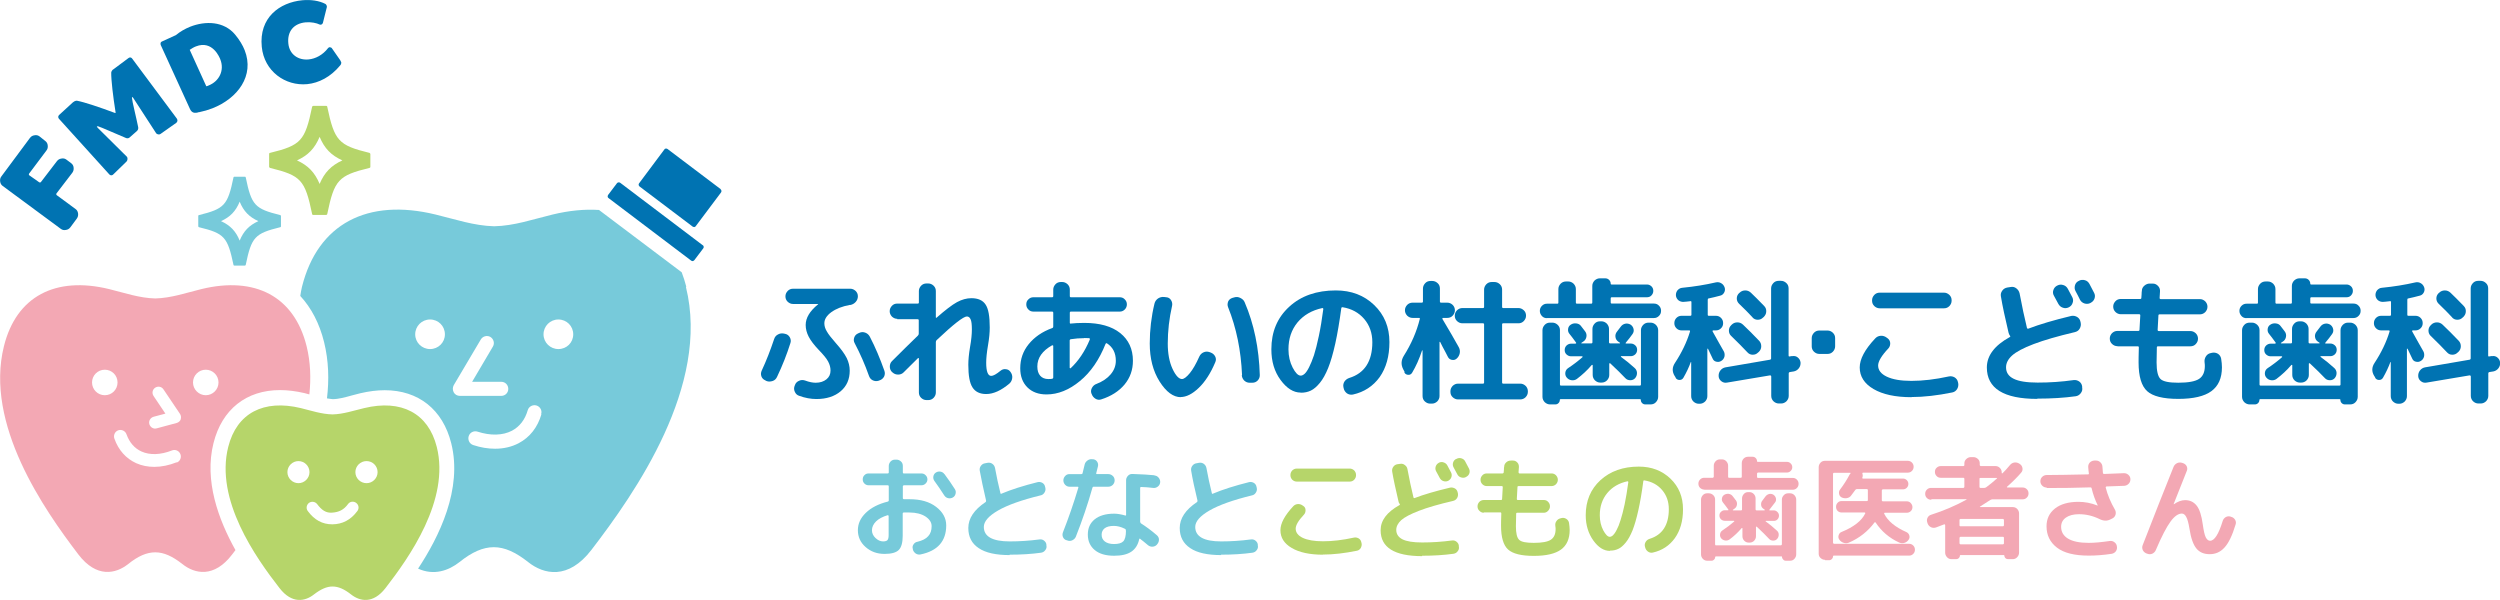 <?xml version="1.0" encoding="UTF-8"?>
<svg id="_レイヤー_2" data-name="レイヤー 2" xmlns="http://www.w3.org/2000/svg" viewBox="0 0 190.15 45.63">
  <defs>
    <style>
      .cls-1 {
        fill: #f3a8b4;
      }

      .cls-1, .cls-2, .cls-3, .cls-4 {
        stroke-width: 0px;
      }

      .cls-2 {
        fill: #77cada;
      }

      .cls-3 {
        fill: #b6d56a;
      }

      .cls-4 {
        fill: #0073b2;
      }
    </style>
  </defs>
  <g id="_デザイン" data-name="デザイン">
    <g>
      <g>
        <g>
          <path class="cls-2" d="m67.28,42.13c-.57,0-1.04-.17-1.44-.52-.4-.35-.59-.78-.59-1.28s.2-.93.6-1.32c.4-.39.96-.68,1.68-.86.04-.01.07-.04.07-.09v-1.07c0-.05-.03-.08-.08-.08h-1.45c-.12,0-.23-.04-.32-.13-.09-.09-.13-.19-.13-.32s.04-.23.13-.32c.09-.09.19-.13.32-.13h1.45c.05,0,.08-.03.08-.08v-.49c0-.13.05-.24.14-.34.1-.1.21-.14.34-.14h.11c.13,0,.24.05.34.14s.14.21.14.34v.49c0,.05.02.08.07.08h1.34c.12,0,.23.04.32.13.09.09.14.19.14.32s-.05.23-.14.32c-.09.09-.2.13-.32.13h-1.34s-.07.03-.07.08v.91s.02.07.08.07c.09,0,.23,0,.43,0,.84,0,1.51.19,2.02.58.51.39.77.86.77,1.41,0,1.2-.65,1.94-1.95,2.21-.14.03-.26,0-.37-.07-.11-.08-.19-.18-.22-.32v-.03c-.04-.12-.02-.24.05-.34.07-.11.17-.18.29-.2.38-.09.66-.23.83-.43.18-.19.26-.45.26-.76,0-.28-.15-.52-.46-.73-.31-.2-.72-.31-1.23-.31-.2,0-.34,0-.43,0-.05,0-.08.03-.08.08v1.69c0,.52-.1.88-.3,1.08-.2.2-.56.3-1.08.3Zm.25-2.95c-.4.12-.7.28-.9.48-.2.2-.31.43-.31.67,0,.22.09.42.27.59s.37.26.58.26c.16,0,.28-.04.33-.1.06-.07.09-.19.09-.38v-1.46s-.02-.06-.07-.05Zm4.3-3.13c.31.41.57.8.8,1.16.07.11.08.22.05.35-.03.12-.1.22-.21.28-.11.06-.23.08-.36.05-.12-.03-.22-.1-.29-.21-.27-.42-.52-.79-.75-1.1-.07-.1-.1-.21-.08-.34.02-.12.08-.22.18-.29.11-.07.22-.1.35-.08.13.02.23.08.3.18Z"/>
          <path class="cls-2" d="m76.8,42.22c-1.04,0-1.83-.17-2.36-.53-.53-.35-.79-.86-.79-1.53,0-.73.44-1.39,1.31-1.97.03-.03.05-.06.04-.1v-.02c-.21-.91-.37-1.66-.48-2.27-.02-.13,0-.25.08-.36.08-.11.18-.18.31-.2l.21-.04c.13-.02.25,0,.36.08.11.08.17.18.2.31.12.67.26,1.3.41,1.91.01.06.04.08.08.05.76-.32,1.68-.61,2.76-.88.13-.03.25,0,.36.06.11.07.18.17.2.3l.02.08c.03.13,0,.25-.07.36-.07.11-.17.19-.3.21-1.43.35-2.5.73-3.23,1.15-.72.42-1.08.83-1.08,1.25,0,.73.66,1.1,1.97,1.1.75,0,1.5-.05,2.26-.15.13-.02.25.01.35.09.1.08.17.18.18.31v.06c.03.13,0,.25-.09.36-.08.11-.19.17-.32.19-.72.1-1.51.15-2.39.15Z"/>
          <path class="cls-2" d="m81.11,41.09c-.12-.04-.21-.12-.26-.24-.05-.12-.05-.24,0-.37.43-1.09.82-2.22,1.17-3.39.01-.04,0-.07-.05-.07h-.62c-.13,0-.24-.05-.33-.14-.09-.1-.14-.21-.14-.34s.05-.24.14-.34c.09-.1.2-.14.33-.14h.9c.05,0,.08-.02.09-.07.02-.07.05-.18.08-.33.04-.15.06-.26.08-.33.03-.13.11-.23.22-.31.11-.08.24-.11.37-.09h.06c.13.02.23.08.3.19.07.11.09.22.06.35-.06.24-.1.41-.13.52-.01.05,0,.07.06.07h.86c.13,0,.24.05.34.14.1.09.14.21.14.34s-.05.24-.14.34c-.1.09-.21.14-.34.14h-1.12c-.05,0-.08.03-.09.08-.35,1.24-.77,2.48-1.26,3.72-.05.12-.14.21-.26.27-.12.06-.25.07-.38.02l-.08-.03Zm6.7-4.92c.14,0,.24.07.33.18.08.11.12.23.1.36-.02.13-.08.23-.19.31-.11.08-.23.11-.35.09-.32-.04-.62-.06-.91-.07-.04,0-.07.03-.07.08v2.57s.02.08.05.11c.38.24.79.54,1.22.91.1.09.16.2.16.33,0,.13-.04.25-.13.35l-.02.03c-.09.1-.2.15-.33.16-.13.01-.25-.03-.35-.11-.08-.07-.2-.17-.35-.29-.15-.11-.23-.18-.25-.2-.04-.02-.06-.02-.07.02-.09.43-.29.75-.6.96-.31.21-.75.31-1.31.31-.63,0-1.12-.14-1.47-.43-.35-.29-.53-.68-.53-1.18s.17-.87.52-1.16c.35-.28.84-.43,1.48-.43.25,0,.53.05.85.14.04.01.06,0,.06-.05v-2.63c0-.13.05-.24.14-.34.09-.1.2-.14.33-.14.72.02,1.29.06,1.7.1Zm-2.18,4.18v-.03c0-.05-.02-.08-.07-.1-.3-.15-.58-.22-.84-.22-.31,0-.54.06-.7.18-.15.12-.23.28-.23.49,0,.22.08.39.25.52.16.12.39.19.69.19.34,0,.58-.07.71-.21.13-.14.2-.41.2-.8Z"/>
          <path class="cls-2" d="m92.89,42.22c-1.04,0-1.83-.17-2.36-.53-.53-.35-.8-.86-.8-1.53,0-.73.44-1.39,1.31-1.97.03-.03.05-.06.04-.1v-.02c-.22-.91-.38-1.66-.48-2.27-.02-.13,0-.25.08-.36.08-.11.18-.18.31-.2l.21-.04c.13-.02.25,0,.36.08.11.08.17.18.2.31.12.67.26,1.3.41,1.91.01.06.04.08.08.05.76-.32,1.68-.61,2.76-.88.13-.03.25,0,.36.06.11.07.18.17.2.3l.02.08c.03.13,0,.25-.07.36-.07.11-.17.19-.3.21-1.43.35-2.5.73-3.23,1.15-.72.42-1.08.83-1.08,1.25,0,.73.66,1.1,1.97,1.1.75,0,1.5-.05,2.26-.15.13-.02.25.01.35.09.1.08.17.18.18.31v.06c.03.13,0,.25-.09.36-.08.11-.19.17-.32.19-.72.1-1.51.15-2.39.15Z"/>
          <path class="cls-3" d="m100.63,42.19c-1.01,0-1.8-.17-2.38-.51-.58-.34-.86-.79-.86-1.35,0-.53.33-1.13.97-1.82.09-.1.21-.16.35-.17.14-.01.26.03.37.11l.06.04c.1.07.16.17.16.31,0,.13-.03.24-.11.33-.43.46-.64.81-.64,1.08,0,.29.18.53.54.7.36.17.87.26,1.54.26.71,0,1.49-.09,2.35-.28.13-.03.25,0,.36.06.11.07.18.17.2.29l.02.07c.03.13,0,.25-.06.37-.07.11-.17.19-.3.21-.93.19-1.79.29-2.57.29Zm-2-6.55h4.03c.13,0,.24.05.34.14.09.1.14.21.14.34v.03c0,.13-.05.24-.14.34-.1.1-.21.14-.34.14h-4.03c-.13,0-.24-.05-.34-.14-.09-.1-.14-.21-.14-.34v-.03c0-.13.05-.24.14-.34.1-.09.21-.14.34-.14Z"/>
          <path class="cls-3" d="m108.17,42.3c-2.11,0-3.16-.66-3.16-1.97,0-.75.48-1.38,1.43-1.91.04-.02.05-.05.02-.09-.05-.06-.08-.12-.09-.19-.21-.91-.38-1.66-.48-2.27-.02-.13,0-.25.08-.36.08-.11.18-.18.31-.2l.21-.03c.13-.02.25,0,.36.09.11.08.18.18.2.31.15.79.3,1.52.46,2.16,0,.02.02.03.04.04.02.01.03.01.05,0,.7-.27,1.6-.53,2.69-.79.13-.03.25,0,.37.06.12.07.18.17.21.3l.02.08c.02.13,0,.25-.07.36-.07.11-.17.18-.3.21-1.08.25-1.94.5-2.59.75-.65.25-1.1.49-1.35.71-.25.23-.38.48-.38.74,0,.32.16.56.47.72.32.16.82.24,1.5.24.75,0,1.5-.05,2.26-.15.13-.02.25.01.35.09.1.08.17.18.18.31v.06c.03.13,0,.25-.09.36-.08.11-.19.17-.32.19-.72.1-1.51.15-2.39.15Zm1.26-7.1c.12-.06.24-.08.37-.03.13.04.23.12.29.24.06.11.15.29.28.53.06.12.06.24.02.36-.04.12-.13.21-.24.27-.12.06-.25.06-.37.02-.12-.04-.22-.13-.28-.25-.03-.05-.12-.22-.27-.5-.06-.11-.07-.23-.03-.36.04-.12.12-.22.24-.28h0Zm1.35-.3c.12-.06.24-.08.37-.04.13.04.23.11.29.23.19.36.28.54.29.55.06.12.07.24.03.36-.04.12-.12.21-.24.27l-.03.02c-.12.06-.24.06-.37.02-.13-.04-.22-.12-.28-.24-.03-.06-.07-.14-.14-.26-.06-.12-.11-.21-.14-.26-.06-.11-.08-.23-.04-.36.04-.13.11-.22.23-.28h.03Z"/>
          <path class="cls-3" d="m112.86,39c-.13,0-.24-.05-.34-.15-.1-.09-.14-.21-.14-.34s.05-.24.14-.34c.09-.09.21-.14.34-.14h1.31c.05,0,.08-.03.08-.08.02-.3.03-.6.05-.9,0-.05-.02-.08-.07-.08h-1.15c-.13,0-.24-.05-.33-.14-.09-.09-.14-.2-.14-.34s.05-.24.14-.34c.09-.1.21-.14.33-.14h1.21s.08-.02.08-.07c0-.05.01-.13.02-.22,0-.1,0-.17.02-.23,0-.13.06-.24.16-.33.1-.09.22-.13.35-.13h.17c.13,0,.24.06.32.15.09.09.12.21.12.34l-.03.41s.02.08.07.08h2.45c.13,0,.24.05.33.14.09.1.14.21.14.34s-.05.24-.14.34c-.09.09-.21.14-.33.14h-2.52c-.05,0-.08.02-.08.07-.01.26-.03.57-.05.91,0,.05.03.08.07.08h1.98c.13,0,.24.04.33.14.09.09.14.2.14.34s-.05.24-.14.34c-.09.1-.2.15-.33.15h-2.02c-.05,0-.08.02-.08.08-.01.49-.02.8-.02.94,0,.54.08.88.25,1.04.16.16.53.23,1.11.23.63,0,1.06-.08,1.3-.24.24-.16.36-.43.36-.81,0-.04,0-.11-.02-.23-.02-.14,0-.26.08-.37.07-.11.17-.18.29-.21l.11-.03c.13-.03.25,0,.36.07.11.07.18.18.2.3.03.21.05.39.05.54,0,.67-.22,1.17-.66,1.49-.44.32-1.13.48-2.07.48s-1.6-.16-1.96-.49c-.35-.32-.53-.92-.53-1.8,0-.14,0-.45.02-.94,0-.05-.02-.08-.07-.08h-1.27Z"/>
          <path class="cls-3" d="m122.45,41.9c-.46,0-.88-.26-1.26-.79-.38-.53-.58-1.17-.58-1.92,0-1.09.37-1.98,1.12-2.67.75-.68,1.72-1.03,2.92-1.03.97,0,1.77.31,2.41.92.63.61.95,1.38.95,2.33,0,.89-.21,1.61-.62,2.19-.41.57-.97.94-1.68,1.1-.14.03-.26,0-.37-.08-.11-.08-.18-.19-.21-.32l-.02-.08c-.03-.12,0-.24.07-.35.07-.11.17-.18.3-.22.96-.3,1.45-1.05,1.45-2.25,0-.58-.17-1.06-.51-1.46-.34-.4-.79-.64-1.34-.73-.05-.01-.08,0-.09.06-.11.85-.24,1.59-.38,2.22-.14.63-.29,1.14-.44,1.52-.16.39-.33.7-.52.93-.19.23-.38.4-.57.48-.19.09-.39.13-.62.13Zm1.36-5.3c-.66.14-1.18.44-1.56.9-.38.46-.57,1.02-.57,1.69,0,.43.09.81.26,1.14.18.33.34.5.5.5.08,0,.16-.04.24-.11.08-.08.18-.21.28-.41.11-.2.21-.45.3-.75.1-.3.2-.7.31-1.2.1-.5.2-1.06.28-1.69,0-.02,0-.03-.01-.04-.01-.01-.03-.02-.04-.01Z"/>
          <path class="cls-1" d="m129.63,37.24c-.12,0-.23-.05-.32-.13-.09-.09-.13-.2-.13-.32s.04-.23.13-.32c.09-.09.19-.13.32-.13h.65s.07-.03.07-.08v-.84c0-.13.05-.24.14-.34s.21-.14.34-.14h.14c.13,0,.24.05.33.14.09.1.14.21.14.34v.84c0,.05.02.08.08.08h.88c.05,0,.08-.03.08-.08v-1.04c0-.13.05-.24.14-.34.09-.09.21-.14.34-.14h.33c.1,0,.18.03.25.1.07.07.1.15.1.24,0,.03.02.05.05.05h2.23c.11,0,.2.04.28.12.08.08.12.17.12.29,0,.11-.04.2-.12.28-.08.08-.17.12-.28.12h-2.21s-.07.03-.07.08v.25c0,.05.02.08.07.08h2.64c.13,0,.23.04.32.13.09.09.13.2.13.32s-.04.23-.13.32c-.09.09-.19.13-.32.13h-6.72Zm.34.28c.13,0,.24.05.34.14.1.1.14.21.14.34v3.4c0,.05.02.08.07.08h4.94s.07-.03.07-.08v-3.4c0-.13.05-.24.15-.34.09-.1.21-.14.34-.14h.13c.13,0,.24.05.33.14.09.1.14.21.14.34v4.17c0,.13-.05.24-.14.34-.09.1-.2.14-.33.14h-.33c-.07,0-.14-.03-.19-.09-.06-.06-.09-.12-.09-.2,0-.03-.01-.04-.04-.04h-5s-.04.02-.04.04c0,.08-.03.15-.08.2-.06.06-.12.09-.2.09h-.33c-.13,0-.24-.05-.33-.14-.09-.1-.14-.21-.14-.34v-4.17c0-.13.05-.24.14-.34.09-.1.21-.14.33-.14h.13Zm1.46,1.3s.05-.02.03-.06c-.05-.07-.13-.18-.23-.31-.1-.13-.17-.21-.18-.23-.07-.09-.1-.19-.08-.31.02-.12.07-.2.17-.27.1-.06.21-.09.34-.08.13.02.23.08.3.17.04.04.08.1.14.18.06.08.09.13.11.14.08.11.1.23.08.35-.02.13-.09.23-.2.3l-.1.07s-.02.02-.01.03c0,.01,0,.02.02.02h.6c.05,0,.08-.02.08-.08v-.83c0-.13.05-.24.14-.34.09-.1.2-.14.33-.14h.09c.13,0,.24.05.33.14.09.09.14.21.14.34v.83c0,.05.03.08.08.08h.59s.02,0,.03-.02c0-.01,0-.02,0-.03l-.1-.07c-.11-.07-.17-.17-.18-.3-.01-.12.02-.24.1-.33.01-.02.09-.12.24-.32.07-.09.17-.15.28-.18.12-.02.22,0,.32.06.1.07.16.16.19.28.02.12,0,.23-.08.32-.11.15-.25.33-.41.53-.03.04-.02.06.03.06h.29c.11,0,.2.04.28.12.08.08.12.17.12.28s-.04.21-.12.29c-.08.08-.17.11-.28.11h-.6s-.02,0-.02.01c0,0,0,.02.01.03.29.21.57.44.84.69.1.08.15.19.15.31,0,.12-.03.23-.12.33-.08.09-.18.13-.3.13s-.23-.04-.31-.13c-.22-.24-.54-.55-.94-.93-.01-.01-.03-.01-.04,0-.01,0-.02.01-.02.02v.71c0,.13-.05.24-.14.34-.09.09-.21.14-.33.14h-.09c-.13,0-.24-.05-.33-.14-.09-.09-.14-.21-.14-.34v-.61s0-.02-.02-.02c-.01,0-.02,0-.03,0-.28.33-.59.62-.93.87-.1.07-.22.1-.34.08-.12-.02-.23-.08-.3-.17-.07-.09-.1-.2-.08-.32.02-.12.08-.21.17-.27.32-.21.62-.44.91-.69.01-.02,0-.04-.03-.05h-.7c-.11,0-.2-.04-.28-.11-.08-.08-.12-.17-.12-.29s.04-.21.12-.28c.08-.08.17-.12.28-.12h.3Z"/>
          <path class="cls-1" d="m138.81,42.58c-.13,0-.24-.05-.34-.14-.1-.09-.14-.2-.14-.33v-6.58c0-.13.05-.24.14-.34.09-.1.21-.14.34-.14h6.29c.12,0,.23.04.32.13.09.09.13.2.13.32,0,.13-.04.23-.13.32-.09.09-.19.13-.32.13h-3.41s-.04.02-.04.07c.04.1.04.2,0,.31-.01.01-.01.02,0,.04.01.02.03.03.04.03h3.05c.11,0,.21.04.29.12.08.08.12.18.12.29s-.04.21-.12.29c-.08.08-.18.12-.29.12h-1.54s-.07.03-.07.08v.76s.02.07.07.07h1.82c.12,0,.23.04.31.13.08.09.13.19.13.31s-.04.23-.13.31c-.08.08-.19.12-.31.12h-1.67s-.06.02-.04.07c.27.55.83,1.02,1.69,1.4.11.05.19.14.22.25.04.12.02.23-.05.33-.08.12-.19.2-.32.24-.13.04-.26.03-.39-.02-.76-.35-1.36-.86-1.8-1.53,0-.01-.03-.02-.04-.02-.02,0-.03,0-.04.01-.5.68-1.16,1.2-1.97,1.55-.13.05-.26.05-.4,0-.14-.05-.24-.13-.32-.25-.07-.1-.08-.21-.04-.33.04-.12.11-.2.22-.24.93-.38,1.53-.85,1.8-1.41.01-.01.01-.03,0-.04-.01-.02-.03-.03-.04-.03h-1.75c-.12,0-.23-.04-.31-.12-.08-.08-.12-.19-.12-.31s.04-.23.12-.31c.08-.09.18-.13.31-.13h1.91c.05,0,.08-.02.08-.07v-.76c0-.05-.03-.08-.08-.08h-.77s-.08.02-.11.07c-.07.09-.17.24-.32.43-.08.11-.2.17-.33.19-.14.02-.27,0-.39-.06-.11-.06-.17-.15-.19-.27-.02-.12,0-.24.08-.33.28-.37.52-.75.72-1.13,0,0,.02-.04.07-.09.02-.04.01-.05-.03-.05h-1.23s-.07.02-.07.07v5.25s.02.08.07.08h5.71c.12,0,.23.04.32.13.09.09.13.2.13.32s-.04.23-.13.32c-.09.09-.19.13-.32.13h-5.74s-.04.02-.04.05c0,.08-.03.15-.09.21-.06.06-.13.09-.21.09h-.3Z"/>
          <path class="cls-1" d="m146.88,38.01c-.12,0-.23-.04-.32-.13-.09-.09-.13-.19-.13-.32s.04-.23.13-.32c.09-.09.19-.13.32-.13h2.46s.07-.02.07-.08v-.62s-.02-.07-.07-.07h-1.73c-.12,0-.23-.04-.31-.13-.09-.09-.13-.19-.13-.32s.04-.23.13-.31c.08-.08.19-.13.31-.13h1.73s.07-.02.07-.07v-.14c0-.13.05-.24.15-.33.1-.09.21-.14.34-.14h.2c.13,0,.24.05.34.14.1.09.14.2.14.33v.14s.03.07.07.07h1.13c.13,0,.24.05.33.14.1.1.14.21.14.34v.05s0,.02.02.02c.01,0,.03,0,.04,0,.17-.17.37-.38.58-.64.09-.1.19-.16.32-.18.13-.02.25.01.37.08l.06.04c.11.08.17.18.19.31.02.13-.01.24-.1.34-.26.31-.62.67-1.08,1.08-.01,0-.01.01,0,.03,0,.02.02.02.03.02h1.16c.12,0,.23.04.32.13.09.09.13.19.13.32s-.04.23-.13.32c-.09.09-.19.13-.32.13h-2.32s-.08.02-.14.05c-.14.09-.4.26-.79.51,0,0,0,.01,0,.02,0,0,0,.01.02.01h2.49c.13,0,.24.05.33.14.09.1.14.21.14.34v2.99c0,.13-.05.24-.14.34-.09.1-.21.15-.33.15h-.38c-.07,0-.14-.03-.19-.08-.05-.05-.08-.12-.08-.19,0-.03-.01-.04-.04-.04h-3.3s-.04.01-.04.04c0,.08-.03.14-.08.19-.05.05-.12.08-.19.08h-.38c-.13,0-.24-.05-.33-.15-.09-.1-.14-.21-.14-.34v-2.11s-.02-.06-.07-.05c-.14.05-.35.14-.63.24-.13.04-.26.04-.38-.02-.12-.06-.2-.15-.25-.27l-.03-.09c-.04-.12-.04-.24.02-.36.06-.12.15-.19.28-.23.94-.3,1.83-.68,2.67-1.14,0,0,.02-.01.02-.02,0-.01,0-.02-.02-.02h-2.64Zm5.47,1.46h-3.24s-.07.02-.07.07v.41c0,.05.03.08.07.08h3.24s.07-.02.07-.08v-.41s-.03-.07-.07-.07Zm.07,1.86v-.42c0-.05-.03-.08-.07-.08h-3.24s-.07.03-.07.08v.42s.03.07.07.07h3.24s.07-.02.07-.07Zm-1.86-4.92v.62c0,.05.03.08.07.08h.3s.09-.01.13-.04c.28-.21.56-.43.83-.68.01-.01.02-.02,0-.03,0,0-.01-.01-.03-.01h-1.24s-.07.02-.07.07Z"/>
          <path class="cls-1" d="m155.66,37.08c-.13,0-.24-.05-.33-.14-.09-.09-.14-.21-.14-.33s.04-.25.14-.34c.09-.09.21-.14.34-.14.69,0,1.74-.02,3.14-.05.06,0,.08-.02.07-.07-.02-.15-.04-.31-.05-.48-.01-.13.03-.24.11-.34.09-.09.2-.15.34-.16h.11c.13-.01.25.03.35.12.1.09.16.2.17.33,0,.05.01.13.02.25,0,.11.02.2.02.25,0,.04.04.07.09.07.66-.02,1.16-.04,1.51-.06.13,0,.24.04.34.13.1.09.15.2.15.33,0,.13-.04.25-.13.34-.09.1-.21.15-.33.16l-1.37.05s-.06.03-.05.08c.14.56.38,1.13.71,1.7.06.11.07.23.04.36-.04.13-.11.22-.22.28l-.16.08c-.26.14-.54.13-.84-.02-.51-.25-1.03-.37-1.56-.37-.43,0-.76.09-1,.26-.24.17-.36.4-.36.7,0,.39.18.69.53.9.35.21.87.32,1.57.32.43,0,.96-.05,1.58-.14.13-.02.25,0,.36.08.11.08.18.18.2.31v.02c.03.13,0,.25-.07.36-.08.11-.18.17-.31.2-.65.1-1.24.14-1.76.14-1.08,0-1.89-.2-2.42-.61-.53-.41-.79-.95-.79-1.62,0-.56.21-1.01.64-1.35.43-.34,1.03-.51,1.79-.51.48,0,.96.09,1.44.28h.02s0-.01,0-.02c-.19-.39-.35-.82-.46-1.29,0-.04-.04-.07-.1-.07-1.11.04-2.21.05-3.31.05Z"/>
          <path class="cls-1" d="m163.25,42.09c-.12-.05-.21-.13-.27-.25-.05-.12-.06-.24-.01-.37.88-2.26,1.66-4.25,2.35-5.96.05-.12.14-.22.26-.28.12-.06.25-.07.38-.03l.09.03c.12.04.21.12.27.23.05.12.06.23.01.35-.28.7-.61,1.54-1,2.52v.02h.02c.3-.21.58-.31.85-.31.37,0,.66.14.88.42.22.28.37.75.46,1.41.07.49.14.82.23,1,.09.17.2.26.33.26.33,0,.65-.5.96-1.51.04-.13.12-.22.23-.29.11-.06.23-.08.36-.04l.05.02c.13.03.23.11.3.22.07.12.08.24.04.36-.25.84-.54,1.43-.85,1.76-.31.34-.68.5-1.12.5s-.77-.14-1.01-.43c-.24-.29-.42-.79-.53-1.51-.07-.43-.15-.73-.25-.9-.09-.17-.2-.25-.33-.25-.27,0-.56.2-.86.61-.3.41-.68,1.13-1.12,2.17-.05.12-.14.21-.26.27-.12.05-.25.06-.37.01l-.09-.03Z"/>
        </g>
        <g>
          <path class="cls-4" d="m58.21,28.93c-.15-.06-.25-.17-.3-.31-.05-.15-.04-.29.03-.44.35-.75.66-1.55.94-2.39.05-.16.15-.28.29-.35.14-.08.29-.1.45-.07l.09.02c.16.03.28.12.36.26.08.14.1.29.05.44-.27.86-.61,1.72-1.02,2.58-.07.15-.18.26-.34.31s-.31.06-.46,0l-.08-.04Zm6.44-5.74c-.6.11-1.08.3-1.43.56-.35.26-.52.54-.52.84,0,.2.06.41.19.62.12.22.35.5.67.87.4.45.68.83.84,1.15.15.31.23.63.23.96,0,.66-.23,1.18-.69,1.57-.46.39-1.08.59-1.84.59-.42,0-.87-.08-1.33-.25-.15-.05-.26-.16-.32-.31-.07-.15-.07-.31,0-.47l.02-.05c.05-.14.16-.25.31-.31.15-.07.3-.07.45-.02.32.12.59.17.81.17.34,0,.61-.09.82-.26.21-.17.31-.39.31-.67,0-.23-.06-.45-.18-.68s-.36-.52-.72-.89c-.36-.38-.61-.71-.76-1s-.23-.59-.23-.89c0-.54.31-1.06.94-1.57,0,0,.01-.01.01-.02,0,0,0-.01-.01-.01h-1.9c-.16,0-.29-.06-.41-.17-.12-.12-.17-.25-.17-.41s.06-.29.17-.41c.12-.12.25-.17.41-.17h4.35c.16,0,.29.06.41.17.12.12.17.25.17.41s-.06.31-.17.43c-.11.12-.25.2-.42.23Zm.7,2.13c.15-.07.3-.08.46-.02.16.06.27.16.35.31.41.79.78,1.66,1.11,2.6.05.15.04.3-.03.44-.08.14-.19.23-.34.28l-.08.03c-.16.05-.31.03-.45-.04s-.23-.19-.28-.34c-.3-.85-.66-1.67-1.08-2.47-.08-.14-.09-.28-.04-.43.05-.15.14-.25.29-.32l.09-.04Z"/>
          <path class="cls-4" d="m68.25,24.25c-.16,0-.29-.06-.41-.17-.11-.12-.17-.25-.17-.41s.06-.29.17-.41.25-.17.41-.17h1.56c.05,0,.08-.03.08-.08v-.87c0-.16.06-.29.17-.41.12-.12.25-.17.41-.17h.13c.16,0,.29.06.41.17.12.12.17.25.17.41v2s0,.02.02.03.03,0,.04-.01c.66-.58,1.17-.97,1.55-1.18.37-.2.74-.3,1.09-.3.51,0,.87.16,1.08.48.22.32.32.9.32,1.75,0,.38-.04.82-.13,1.34-.1.58-.14,1.02-.14,1.34,0,.66.13,1,.38,1,.16,0,.39-.13.71-.39.12-.1.25-.14.4-.12.15.01.27.08.36.21.1.14.15.29.13.46-.02.17-.09.31-.21.42-.63.53-1.22.8-1.77.8-.48,0-.83-.17-1.04-.5-.22-.33-.32-.91-.32-1.73,0-.36.04-.8.13-1.34.1-.55.14-1,.14-1.34,0-.38-.03-.64-.1-.78-.06-.14-.16-.21-.28-.21-.26,0-1.03.6-2.3,1.8-.04.04-.06.09-.06.15v3.83c0,.16-.06.29-.17.41-.12.12-.25.17-.41.17h-.13c-.16,0-.29-.06-.41-.17-.12-.12-.17-.25-.17-.41v-2.59s0-.02-.03-.03c-.02,0-.03,0-.04.01-.23.22-.59.58-1.1,1.09-.11.11-.25.16-.41.16s-.3-.05-.42-.16l-.05-.04c-.11-.11-.16-.25-.16-.41s.05-.3.16-.41c.75-.75,1.41-1.4,1.98-1.95.04-.04.06-.09.06-.15v-1.01c0-.05-.03-.08-.08-.08h-1.56Z"/>
          <path class="cls-4" d="m79.59,30c-.6,0-1.09-.18-1.45-.54-.36-.36-.54-.84-.54-1.45,0-.69.21-1.3.64-1.83s1.02-.95,1.8-1.23c.05-.02.07-.06.07-.11v-1.05c0-.06-.03-.09-.09-.09h-1.42c-.15,0-.28-.05-.38-.16-.11-.11-.16-.23-.16-.39s.05-.28.16-.38c.11-.11.23-.16.38-.16h1.42c.06,0,.09-.03.09-.09v-.49c0-.16.06-.29.17-.41.11-.12.25-.17.41-.17h.1c.16,0,.29.06.41.17.12.12.17.25.17.41v.49c0,.06.03.09.08.09h3.72c.15,0,.28.05.38.16.11.11.16.23.16.38s-.05.28-.16.39c-.11.11-.23.16-.38.16h-3.72c-.05,0-.08.03-.08.09v.75c0,.06.03.09.08.07.27-.03.61-.05,1.02-.05,1.18,0,2.09.26,2.73.77.64.51.97,1.22.97,2.11,0,.69-.21,1.29-.64,1.81-.43.51-1.02.89-1.78,1.13-.15.05-.3.03-.44-.06-.14-.09-.23-.21-.28-.36l-.02-.04c-.05-.14-.03-.29.05-.43.08-.14.19-.24.34-.29.46-.18.82-.42,1.08-.73.26-.31.39-.65.39-1.03,0-.6-.23-1.04-.68-1.33-.04-.02-.08,0-.1.04-.48,1.21-1.13,2.16-1.95,2.83-.82.68-1.67,1.02-2.54,1.02Zm.44-3.74c-.75.42-1.13.96-1.13,1.61,0,.31.07.54.22.71.14.16.35.25.61.25.12,0,.22,0,.29-.02.06-.01.09-.05.09-.11v-2.38s0-.04-.03-.05c-.02-.01-.03-.01-.05,0Zm2.43-.54c-.34,0-.68.03-1.01.08-.06.01-.09.05-.09.1v2.07s0,.03.03.04.03,0,.04,0c.59-.55,1.08-1.27,1.46-2.18,0-.02,0-.04,0-.07-.01-.02-.03-.04-.05-.04-.08,0-.21-.01-.38-.01Z"/>
          <path class="cls-4" d="m89.82,30.21c-.58,0-1.12-.4-1.62-1.19s-.75-1.76-.75-2.89c0-1.03.12-2.05.36-3.04.04-.16.13-.29.27-.39.14-.09.3-.13.47-.11l.17.02c.15.01.27.09.35.22.08.13.11.27.08.42-.22.97-.33,1.93-.33,2.88,0,.76.12,1.4.36,1.92s.49.78.72.78c.15,0,.35-.15.59-.44.24-.29.48-.71.73-1.27.07-.15.18-.26.32-.32.15-.07.3-.07.45-.02l.11.04c.15.06.26.16.33.3s.07.29,0,.44c-.35.83-.77,1.48-1.25,1.94-.49.47-.95.7-1.39.7Zm4.65-1.68c-.08-1.87-.43-3.59-1.06-5.16-.06-.14-.05-.29,0-.43.06-.14.17-.23.32-.28l.14-.04c.16-.05.31-.04.47.04s.27.18.33.33c.71,1.65,1.09,3.5,1.15,5.54,0,.16-.05.29-.16.41-.12.12-.25.17-.41.17h-.21c-.16,0-.29-.06-.41-.17-.11-.12-.17-.25-.18-.41Z"/>
          <path class="cls-4" d="m98.93,29.86c-.55,0-1.06-.32-1.53-.96s-.7-1.41-.7-2.33c0-1.33.45-2.41,1.36-3.24.9-.83,2.09-1.24,3.54-1.24,1.18,0,2.15.37,2.92,1.11.77.74,1.16,1.68,1.16,2.82,0,1.08-.25,1.96-.74,2.66-.5.69-1.18,1.14-2.04,1.33-.17.03-.31,0-.45-.09-.13-.1-.22-.23-.25-.39l-.02-.09c-.03-.15,0-.29.08-.42.09-.13.21-.22.36-.27,1.17-.36,1.76-1.27,1.76-2.72,0-.7-.21-1.29-.62-1.77s-.96-.78-1.63-.89c-.06-.01-.1.01-.11.07-.14,1.03-.29,1.93-.46,2.7-.17.76-.35,1.38-.54,1.85-.19.47-.4.85-.63,1.13-.23.28-.46.48-.69.59-.23.11-.48.16-.76.16Zm1.65-6.43c-.8.17-1.43.54-1.89,1.09-.46.56-.69,1.24-.69,2.05,0,.52.11.98.32,1.39.21.4.41.61.61.61.1,0,.2-.05.3-.14.1-.09.22-.26.34-.5s.25-.55.37-.91c.12-.37.24-.85.37-1.46s.24-1.29.34-2.05c0-.02,0-.04-.02-.06-.02-.02-.04-.02-.06-.02Z"/>
          <path class="cls-4" d="m106.84,28.3l-.12-.23c-.17-.34-.15-.67.05-1,.57-.9.98-1.84,1.22-2.81.01-.06,0-.08-.06-.08h-.49c-.16,0-.29-.06-.41-.17-.11-.12-.17-.25-.17-.41s.06-.29.17-.41c.11-.11.25-.17.41-.17h.7c.06,0,.09-.03.09-.09v-.98c0-.16.06-.29.17-.41s.25-.17.41-.17h.13c.16,0,.29.06.41.17s.17.25.17.41v.98c0,.06.03.09.08.09h.48c.16,0,.29.06.41.17.11.11.17.25.17.41s-.06.29-.17.41c-.11.12-.25.17-.41.17h-.32s-.04,0-.05.03c0,.02,0,.03,0,.05.51.86.93,1.57,1.24,2.14.08.14.11.3.08.46-.03.16-.11.3-.23.41-.11.1-.23.13-.38.1-.14-.03-.24-.11-.3-.24-.05-.11-.11-.23-.18-.35-.07-.12-.14-.26-.22-.41-.08-.15-.14-.27-.18-.36,0,0-.02-.01-.03-.01-.01,0-.02,0-.02.01v4.11c0,.16-.06.29-.17.41-.12.11-.25.17-.41.17h-.13c-.16,0-.29-.06-.41-.17-.12-.11-.17-.25-.17-.41v-3.46s0-.01-.02-.01c0,0-.02,0-.02.01-.21.64-.46,1.2-.76,1.7-.07.11-.17.16-.3.15s-.23-.07-.29-.19Zm5.96.88c.05,0,.08-.03.08-.09v-4.42c0-.05-.03-.08-.08-.08h-1.57c-.16,0-.29-.06-.41-.17-.12-.12-.17-.25-.17-.41s.06-.29.17-.41c.12-.11.25-.17.41-.17h1.57c.05,0,.08-.03.08-.09v-1.31c0-.16.06-.29.17-.41.12-.12.25-.17.41-.17h.21c.16,0,.29.06.41.17.12.12.17.25.17.41v1.31c0,.06.03.09.08.09h1.16c.16,0,.29.06.41.17.12.11.17.25.17.41s-.06.29-.17.41c-.12.12-.25.17-.41.17h-1.16c-.05,0-.08.03-.08.08v4.42c0,.06.03.09.08.09h1.3c.16,0,.29.06.41.17.11.11.17.25.17.41v.04c0,.16-.06.29-.17.41-.11.11-.25.17-.41.17h-4.73c-.16,0-.29-.06-.41-.17-.12-.11-.17-.25-.17-.41v-.04c0-.16.06-.29.17-.41.12-.11.25-.17.41-.17h1.88Z"/>
          <path class="cls-4" d="m117.66,24.2c-.15,0-.28-.05-.38-.16s-.16-.24-.16-.39.05-.28.16-.39c.11-.11.23-.16.38-.16h.79c.06,0,.08-.03.08-.09v-1.02c0-.16.06-.29.17-.41.12-.12.25-.17.41-.17h.17c.16,0,.29.06.41.17.11.12.17.25.17.41v1.02c0,.06.03.09.09.09h1.07c.06,0,.09-.03.09-.09v-1.26c0-.16.06-.29.17-.41.12-.11.25-.17.41-.17h.4c.12,0,.22.04.3.12.08.08.12.18.12.29,0,.04.02.06.06.06h2.7c.13,0,.24.05.34.14.1.1.14.21.14.35,0,.13-.05.24-.14.34-.09.1-.21.14-.34.14h-2.68c-.05,0-.08.03-.08.09v.3c0,.06.03.09.08.09h3.21c.15,0,.28.05.38.16.11.11.16.23.16.39s-.05.28-.16.39-.23.16-.38.16h-8.16Zm.41.34c.16,0,.29.06.41.17.12.12.17.25.17.41v4.12c0,.06.03.09.08.09h5.99c.06,0,.09-.03.09-.09v-4.12c0-.16.06-.29.17-.41.12-.12.25-.17.41-.17h.15c.16,0,.29.06.41.17.11.12.17.25.17.41v5.06c0,.16-.06.29-.17.41-.11.12-.25.17-.41.17h-.4c-.09,0-.17-.03-.24-.1-.07-.07-.1-.15-.1-.25,0-.03-.02-.05-.05-.05h-6.06s-.05.02-.05.05c0,.1-.03.18-.1.25-.07.07-.15.1-.24.1h-.4c-.16,0-.29-.06-.41-.17-.11-.12-.17-.25-.17-.41v-5.06c0-.16.06-.29.17-.41.11-.12.25-.17.41-.17h.15Zm1.77,1.58c.05,0,.06-.02.03-.07-.06-.09-.16-.21-.28-.38-.13-.16-.2-.25-.22-.28-.09-.11-.12-.23-.1-.38.02-.14.09-.25.21-.32.12-.08.26-.11.42-.09s.28.09.36.21c.04.05.1.12.17.22.07.1.11.15.13.17.1.13.13.27.1.43-.03.15-.11.28-.25.36l-.12.08s-.02.02-.02.03c0,.01.01.02.03.02h.73c.06,0,.09-.03.09-.09v-1.01c0-.16.06-.29.17-.41.11-.12.25-.17.41-.17h.1c.16,0,.29.06.41.17.11.12.17.25.17.41v1.01c0,.06.03.09.09.09h.72s.02,0,.03-.02c0-.01,0-.02-.01-.03l-.12-.08c-.13-.09-.2-.21-.22-.36-.02-.15.02-.29.12-.41.01-.02.11-.15.29-.38.09-.12.2-.19.34-.22.14-.03.27,0,.4.07.12.08.2.2.23.34.03.14,0,.27-.09.39-.13.19-.3.4-.5.64-.03.05-.02.07.03.07h.35c.13,0,.24.05.34.14.1.09.14.21.14.34s-.05.25-.14.34c-.1.09-.21.14-.34.14h-.73s-.02,0-.03.02c0,.01,0,.02.02.04.36.26.7.54,1.02.83.12.1.18.23.19.38,0,.15-.04.28-.14.4-.1.11-.22.16-.37.16s-.28-.05-.38-.16c-.27-.29-.65-.66-1.14-1.12-.01-.01-.03-.02-.05-.01-.02,0-.03.02-.03.03v.86c0,.16-.06.29-.17.41-.11.11-.25.17-.41.17h-.1c-.16,0-.29-.06-.41-.17-.11-.11-.17-.25-.17-.41v-.74s0-.02-.03-.03c-.02,0-.03,0-.04.01-.34.4-.72.75-1.13,1.06-.12.09-.26.12-.41.1-.15-.02-.27-.09-.37-.21-.09-.11-.12-.24-.1-.38.02-.14.09-.25.21-.33.38-.25.75-.53,1.1-.84.01-.03,0-.05-.03-.06h-.85c-.13,0-.24-.05-.34-.14-.1-.09-.14-.21-.14-.34s.05-.25.14-.34c.1-.09.21-.14.34-.14h.37Z"/>
          <path class="cls-4" d="m127.45,28.71l-.08-.12c-.2-.33-.19-.66.03-.99.52-.79.9-1.59,1.14-2.38.01-.06,0-.09-.06-.09h-.58c-.15,0-.28-.05-.39-.16-.11-.11-.16-.24-.16-.39s.05-.29.16-.4c.11-.11.24-.16.39-.16h.66c.06,0,.09-.03.09-.08v-.96c0-.06-.03-.09-.09-.07-.21.03-.38.04-.5.05-.15.01-.28-.03-.4-.12-.11-.1-.18-.22-.19-.37-.01-.14.03-.27.12-.39.1-.11.22-.18.36-.19.92-.09,1.77-.23,2.55-.41.14-.03.28-.02.41.06.13.07.21.18.26.31.05.14.04.27-.03.4-.07.13-.17.21-.31.24-.29.08-.59.15-.87.21-.05,0-.07.04-.07.1v1.14c0,.06.03.08.08.08h.54c.15,0,.28.05.39.16.11.11.16.24.16.4s-.05.28-.16.39c-.11.11-.24.16-.39.16h-.2s-.04,0-.05.03c-.01.02,0,.03,0,.05.12.21.28.49.48.86.21.37.33.58.37.65.07.13.08.27.05.41-.04.14-.12.25-.24.32-.12.08-.24.09-.38.06s-.23-.12-.28-.24c-.15-.33-.27-.58-.35-.74,0,0-.02-.01-.03-.01-.01,0-.02,0-.02.01v3.6c0,.16-.06.29-.17.41-.12.11-.25.17-.41.17h-.07c-.16,0-.29-.06-.41-.17-.11-.11-.17-.25-.17-.41v-2.59s-.02,0-.03,0c-.14.39-.33.79-.56,1.19-.07.12-.17.17-.3.17s-.23-.06-.3-.17Zm8.87-1.62c.16-.03.3,0,.42.1.12.1.19.22.21.38.01.16-.03.31-.13.44-.1.13-.23.21-.38.24l-.31.05c-.05.01-.08.05-.08.1v1.71c0,.16-.06.29-.17.41-.12.11-.25.17-.41.17h-.17c-.16,0-.29-.06-.41-.17-.11-.11-.17-.25-.17-.41v-1.48s-.01-.04-.03-.06-.04-.02-.06-.02l-3.27.55c-.16.03-.3,0-.43-.1-.13-.1-.2-.22-.21-.38-.01-.16.03-.31.13-.44.1-.13.23-.21.39-.24l3.38-.58c.06-.01.09-.05.09-.1v-5.32c0-.16.06-.29.17-.41s.25-.17.41-.17h.17c.16,0,.29.06.41.17s.17.25.17.41v5.1c0,.06.03.09.08.07l.2-.03Zm-4.65-2.35l.05-.05c.12-.12.27-.17.43-.17s.3.06.42.17c.36.34.77.75,1.23,1.23.11.12.16.25.16.42,0,.16-.06.3-.18.42l-.07.06c-.11.11-.24.16-.4.16s-.29-.06-.4-.18c-.36-.38-.77-.8-1.25-1.26-.11-.11-.16-.24-.16-.4s.06-.29.17-.4Zm1.63-.6c-.28-.3-.62-.65-1.03-1.04-.11-.11-.17-.24-.17-.4s.06-.29.17-.4l.05-.04c.12-.12.27-.17.43-.17s.3.06.42.17c.25.23.58.57,1.02,1.02.11.12.16.25.15.41,0,.16-.07.29-.18.41l-.07.06c-.11.11-.24.16-.4.16-.16,0-.29-.06-.4-.18Z"/>
          <path class="cls-4" d="m138.38,26.92c-.16,0-.29-.06-.41-.17-.12-.12-.17-.25-.17-.41v-.62c0-.16.06-.29.17-.41.12-.12.25-.17.41-.17h.62c.16,0,.29.06.41.17.12.12.17.25.17.41v.62c0,.16-.06.29-.17.41-.12.12-.25.17-.41.17h-.62Z"/>
          <path class="cls-4" d="m145.39,30.21c-1.23,0-2.19-.21-2.89-.62-.7-.41-1.05-.96-1.05-1.64,0-.64.39-1.37,1.18-2.21.11-.12.25-.19.42-.2.17-.01.32.04.45.14l.07.05c.12.09.19.21.2.37,0,.16-.04.29-.14.4-.52.55-.78.99-.78,1.3,0,.36.22.64.66.85.44.21,1.06.32,1.87.32.86,0,1.81-.11,2.86-.34.16-.03.3,0,.44.08.13.09.21.2.24.35l.02.08c.03.16,0,.31-.08.45-.09.14-.21.23-.37.26-1.13.23-2.17.35-3.11.35Zm-2.42-7.95h4.89c.16,0,.29.06.41.17.12.12.17.25.17.41v.03c0,.16-.06.29-.17.41-.12.12-.25.17-.41.17h-4.89c-.16,0-.29-.06-.41-.17-.12-.12-.17-.25-.17-.41v-.03c0-.16.06-.29.17-.41.12-.12.25-.17.41-.17Z"/>
          <path class="cls-4" d="m154.95,30.34c-2.55,0-3.83-.8-3.83-2.39,0-.9.58-1.67,1.74-2.31.05-.03.06-.06.02-.1-.05-.07-.09-.15-.11-.24-.26-1.1-.46-2.02-.58-2.75-.03-.16,0-.3.1-.44.09-.13.22-.21.38-.24l.26-.04c.16-.03.3,0,.43.1.13.1.21.22.25.38.18.97.37,1.84.56,2.63,0,.02.02.04.04.05.02.01.04.02.06.01.86-.33,1.94-.65,3.27-.97.16-.03.31,0,.45.08.14.09.22.21.25.36l.02.09c.03.16,0,.3-.08.44-.08.14-.2.22-.36.26-1.31.31-2.35.61-3.14.91s-1.33.59-1.64.87c-.31.28-.46.58-.46.9,0,.39.19.68.58.87.38.19.99.29,1.82.29.91,0,1.83-.06,2.74-.19.16-.02.3.02.43.11.13.1.2.22.22.38v.07c.03.16,0,.3-.11.44-.1.13-.23.21-.39.23-.87.12-1.83.18-2.9.18Zm1.53-8.62c.14-.08.29-.09.45-.04s.27.14.35.29c.08.14.19.35.34.64.07.14.08.29.02.44-.05.15-.15.26-.3.33-.15.07-.3.08-.45.02-.15-.05-.26-.15-.34-.3-.03-.06-.14-.26-.33-.61-.08-.14-.09-.28-.04-.43.05-.15.14-.26.29-.34h0Zm1.64-.36c.14-.08.29-.09.45-.05s.27.14.35.28c.23.43.34.65.35.67.08.14.09.29.04.44-.05.15-.15.26-.29.33l-.03.02c-.14.07-.29.08-.45.03-.15-.05-.27-.15-.34-.29-.03-.07-.09-.17-.16-.32-.08-.14-.13-.25-.17-.32-.08-.14-.09-.28-.05-.44.04-.16.14-.27.28-.34h.03Z"/>
          <path class="cls-4" d="m161.05,26.33c-.16,0-.29-.06-.41-.17-.12-.12-.17-.25-.17-.41s.06-.29.17-.41c.12-.11.25-.17.41-.17h1.59c.06,0,.09-.03.09-.09.02-.36.04-.73.06-1.09,0-.06-.03-.09-.08-.09h-1.4c-.16,0-.29-.06-.41-.17-.11-.11-.17-.25-.17-.41s.06-.29.17-.41c.11-.12.25-.17.41-.17h1.47c.06,0,.09-.03.09-.08,0-.06.01-.15.02-.27,0-.12.01-.21.02-.27,0-.16.07-.29.2-.4.13-.11.27-.16.43-.15h.21c.16,0,.29.07.4.19.11.12.15.25.14.41l-.03.49c0,.06.03.09.08.09h2.98c.16,0,.29.06.41.17.11.12.17.25.17.41s-.06.29-.17.41c-.11.11-.25.17-.41.17h-3.06c-.06,0-.09.03-.09.08-.01.32-.04.69-.06,1.1,0,.06.03.09.09.09h2.4c.16,0,.29.06.41.17.11.11.17.25.17.41s-.06.29-.17.41c-.11.12-.25.17-.41.17h-2.46c-.06,0-.09.03-.09.09-.01.59-.02.97-.02,1.14,0,.65.1,1.07.3,1.26.2.19.65.28,1.35.28.76,0,1.29-.1,1.58-.29.29-.19.44-.52.44-.98,0-.05,0-.14-.02-.28-.02-.16.01-.31.1-.45.08-.13.2-.22.35-.25l.13-.03c.16-.03.3,0,.44.08.13.09.21.21.24.37.04.25.06.47.06.66,0,.82-.27,1.42-.8,1.81-.53.39-1.37.59-2.52.59s-1.94-.2-2.37-.59c-.43-.39-.65-1.12-.65-2.18,0-.17,0-.55.02-1.14,0-.06-.03-.09-.08-.09h-1.54Z"/>
          <path class="cls-4" d="m170.87,24.2c-.15,0-.28-.05-.38-.16s-.16-.24-.16-.39.05-.28.16-.39c.11-.11.23-.16.38-.16h.79c.06,0,.08-.03.08-.09v-1.02c0-.16.06-.29.17-.41.12-.12.25-.17.41-.17h.17c.16,0,.29.06.41.17.11.12.17.25.17.41v1.02c0,.06.03.09.09.09h1.07c.06,0,.09-.03.09-.09v-1.26c0-.16.06-.29.17-.41.12-.11.25-.17.41-.17h.4c.12,0,.22.04.3.12.08.08.12.18.12.29,0,.04.02.06.06.06h2.7c.13,0,.24.05.34.14.1.1.14.21.14.35,0,.13-.05.24-.14.34-.09.1-.21.14-.34.14h-2.68c-.05,0-.08.03-.08.09v.3c0,.06.03.09.08.09h3.21c.15,0,.28.05.38.16.11.11.16.23.16.39s-.05.28-.16.39-.23.16-.38.16h-8.16Zm.41.34c.16,0,.29.06.41.17.12.12.17.25.17.41v4.12c0,.06.03.09.08.09h5.99c.06,0,.09-.03.09-.09v-4.12c0-.16.06-.29.17-.41.12-.12.25-.17.41-.17h.15c.16,0,.29.06.41.17.11.12.17.25.17.41v5.06c0,.16-.06.29-.17.41-.11.12-.25.17-.41.17h-.4c-.09,0-.17-.03-.24-.1-.07-.07-.1-.15-.1-.25,0-.03-.02-.05-.05-.05h-6.06s-.05.02-.05.05c0,.1-.03.18-.1.25-.07.07-.15.1-.24.1h-.4c-.16,0-.29-.06-.41-.17-.11-.12-.17-.25-.17-.41v-5.06c0-.16.06-.29.17-.41.11-.12.25-.17.41-.17h.15Zm1.77,1.58c.05,0,.06-.02.03-.07-.06-.09-.16-.21-.28-.38-.13-.16-.2-.25-.22-.28-.09-.11-.12-.23-.1-.38.02-.14.09-.25.21-.32.12-.08.26-.11.42-.09s.28.09.36.21c.04.05.1.12.17.22.07.1.11.15.13.17.1.13.13.27.1.43-.03.15-.11.28-.25.36l-.12.08s-.02.02-.02.03c0,.01.01.02.03.02h.73c.06,0,.09-.03.09-.09v-1.01c0-.16.06-.29.17-.41.11-.12.25-.17.41-.17h.1c.16,0,.29.06.41.17.11.12.17.25.17.41v1.01c0,.06.03.09.09.09h.72s.02,0,.03-.02c0-.01,0-.02-.01-.03l-.12-.08c-.13-.09-.2-.21-.22-.36-.02-.15.02-.29.12-.41.01-.02.11-.15.29-.38.09-.12.2-.19.34-.22.14-.03.27,0,.4.07.12.08.2.2.23.34.03.14,0,.27-.09.39-.13.19-.3.4-.5.64-.03.05-.02.07.03.07h.35c.13,0,.24.05.34.14.1.09.14.21.14.34s-.05.25-.14.34c-.1.09-.21.14-.34.14h-.73s-.02,0-.03.02c0,.01,0,.02.02.04.36.26.7.54,1.02.83.12.1.18.23.19.38,0,.15-.04.28-.14.4-.1.11-.22.16-.37.16s-.28-.05-.38-.16c-.27-.29-.65-.66-1.14-1.12-.01-.01-.03-.02-.05-.01-.02,0-.03.02-.03.03v.86c0,.16-.06.29-.17.41-.11.11-.25.17-.41.17h-.1c-.16,0-.29-.06-.41-.17-.11-.11-.17-.25-.17-.41v-.74s0-.02-.03-.03c-.02,0-.03,0-.04.01-.34.4-.72.75-1.13,1.06-.12.09-.26.12-.41.1-.15-.02-.27-.09-.37-.21-.09-.11-.12-.24-.1-.38.02-.14.09-.25.21-.33.38-.25.75-.53,1.1-.84.01-.03,0-.05-.03-.06h-.85c-.13,0-.24-.05-.34-.14-.1-.09-.14-.21-.14-.34s.05-.25.14-.34c.1-.09.21-.14.34-.14h.37Z"/>
          <path class="cls-4" d="m180.66,28.71l-.08-.12c-.2-.33-.19-.66.03-.99.52-.79.9-1.59,1.14-2.38.01-.06,0-.09-.06-.09h-.58c-.15,0-.28-.05-.39-.16-.11-.11-.16-.24-.16-.39s.05-.29.16-.4c.11-.11.24-.16.39-.16h.66c.06,0,.09-.03.09-.08v-.96c0-.06-.03-.09-.09-.07-.21.03-.38.04-.5.05-.15.01-.28-.03-.4-.12-.11-.1-.18-.22-.19-.37-.01-.14.03-.27.12-.39.1-.11.22-.18.36-.19.92-.09,1.77-.23,2.55-.41.14-.03.28-.02.41.06.13.07.21.18.26.31.05.14.04.27-.03.4-.07.13-.17.21-.31.24-.29.08-.59.15-.87.21-.05,0-.07.04-.07.1v1.14c0,.06.03.08.08.08h.54c.15,0,.28.05.39.16.11.11.16.24.16.4s-.05.28-.16.39c-.11.11-.24.16-.39.16h-.2s-.04,0-.05.03c-.01.02,0,.03,0,.05.12.21.28.49.48.86.21.37.33.58.37.65.07.13.08.27.05.41-.04.14-.12.25-.24.32-.12.08-.24.09-.38.06s-.23-.12-.28-.24c-.15-.33-.27-.58-.35-.74,0,0-.02-.01-.03-.01-.01,0-.02,0-.02.01v3.6c0,.16-.06.29-.17.41-.12.11-.25.17-.41.17h-.07c-.16,0-.29-.06-.41-.17-.11-.11-.17-.25-.17-.41v-2.59s-.02,0-.03,0c-.14.39-.33.79-.56,1.19-.07.12-.17.17-.3.17s-.23-.06-.3-.17Zm8.87-1.62c.16-.03.3,0,.42.1.12.1.19.22.21.38.01.16-.03.31-.13.44-.1.13-.23.21-.38.24l-.31.05c-.05.01-.08.05-.08.1v1.71c0,.16-.06.29-.17.41-.12.11-.25.17-.41.17h-.17c-.16,0-.29-.06-.41-.17-.11-.11-.17-.25-.17-.41v-1.48s-.01-.04-.03-.06-.04-.02-.06-.02l-3.27.55c-.16.03-.3,0-.43-.1-.13-.1-.2-.22-.21-.38-.01-.16.03-.31.13-.44.1-.13.23-.21.39-.24l3.38-.58c.06-.01.09-.05.09-.1v-5.32c0-.16.06-.29.17-.41s.25-.17.41-.17h.17c.16,0,.29.06.41.17s.17.25.17.41v5.1c0,.06.03.09.08.07l.2-.03Zm-4.65-2.35l.05-.05c.12-.12.27-.17.43-.17s.3.06.42.17c.36.34.77.75,1.23,1.23.11.12.16.25.16.42,0,.16-.06.3-.18.42l-.07.06c-.11.11-.24.16-.4.16s-.29-.06-.4-.18c-.36-.38-.77-.8-1.25-1.26-.11-.11-.16-.24-.16-.4s.06-.29.17-.4Zm1.63-.6c-.28-.3-.62-.65-1.03-1.04-.11-.11-.17-.24-.17-.4s.06-.29.17-.4l.05-.04c.12-.12.27-.17.43-.17s.3.06.42.17c.25.23.58.57,1.02,1.02.11.12.16.25.15.41,0,.16-.07.29-.18.41l-.07.06c-.11.11-.24.16-.4.16-.16,0-.29-.06-.4-.18Z"/>
        </g>
      </g>
      <g>
        <path class="cls-2" d="m52.2,21.81c-.1-.39-.22-.75-.35-1.1l-6.29-4.74c-1.08-.07-2.27.04-3.54.35-1.49.36-2.91.86-4.44.89-1.53-.04-2.95-.53-4.44-.89-5.19-1.27-8.97.7-10.17,5.49-.06.23-.09.46-.13.7.84.91,1.46,2.09,1.81,3.51.35,1.42.39,2.86.22,4.28.15.02.29.05.43.06.44,0,.95-.14,1.49-.29.22-.06.42-.11.62-.16.64-.15,1.27-.23,1.85-.23,2.57,0,4.42,1.47,5.06,4.03.88,3.49-.93,7.13-2.52,9.54,1.2.55,2.33.15,3.15-.5.95-.76,1.78-1.13,2.61-1.13s1.66.38,2.61,1.13c1.19.95,3.05,1.37,4.81-.92,3.31-4.31,9.06-12.5,7.19-20.01Zm-19.49,4.74c-.62,0-1.13-.5-1.13-1.12s.5-1.13,1.13-1.13,1.13.5,1.13,1.13-.51,1.12-1.13,1.12Zm2.26,3.56c-.19,0-.37-.1-.46-.27-.09-.17-.09-.37,0-.54l2.06-3.48c.15-.25.48-.34.73-.19.25.15.34.48.19.73l-1.58,2.68h2.22c.3,0,.53.24.53.54s-.24.53-.53.53h-3.16Zm6.21,1.4c-.29,1-.89,1.76-1.73,2.2-.53.28-1.14.42-1.8.42-.53,0-1.09-.09-1.66-.28-.28-.09-.43-.4-.34-.68.09-.28.39-.43.67-.34.98.32,1.91.3,2.62-.07.58-.31.99-.83,1.2-1.56.08-.28.38-.44.66-.36.28.08.45.38.36.66Zm1.29-4.96c-.62,0-1.13-.5-1.13-1.12s.5-1.13,1.13-1.13,1.13.5,1.13,1.13-.5,1.12-1.13,1.12Z"/>
        <path class="cls-1" d="m16.24,33.7c.64-2.56,2.49-4.03,5.06-4.03.59,0,1.21.08,1.86.23.13.03.25.07.37.1.13-1.22.09-2.46-.21-3.67-.94-3.79-3.92-5.34-8.01-4.34-1.18.29-2.29.68-3.5.71-1.21-.03-2.32-.42-3.5-.71-4.09-1-7.07.55-8.01,4.34-1.48,5.94,3.06,12.43,5.66,15.84,1.38,1.81,2.85,1.48,3.79.73.75-.6,1.4-.89,2.06-.89s1.31.3,2.06.89c.94.75,2.41,1.08,3.79-.73.08-.1.17-.22.25-.33-1.29-2.31-2.39-5.28-1.67-8.14Zm-8.27-3.64c-.54,0-.97-.44-.97-.97s.43-.97.97-.97.97.43.97.97-.43.97-.97.97Zm5.47,5.1c-.58.23-1.16.35-1.7.35-.49,0-.96-.09-1.38-.28-.77-.35-1.35-.99-1.66-1.87-.09-.25.04-.54.29-.63.25-.09.54.04.63.3.23.63.61,1.07,1.14,1.31.64.29,1.46.26,2.32-.08.25-.1.54.02.64.28.1.25-.02.54-.27.64Zm.31-3.27c-.05.14-.17.24-.31.28l-1.52.41s-.08.02-.12.02c-.2,0-.38-.14-.44-.34-.07-.24.08-.49.32-.56l.9-.24-.9-1.34c-.14-.21-.09-.49.12-.63.21-.14.49-.09.63.12l1.26,1.87c.08.12.1.28.05.42Zm.93-2.8c0-.54.44-.97.97-.97s.97.43.97.97-.44.97-.97.97-.97-.44-.97-.97Z"/>
        <path class="cls-3" d="m33.22,33.99c-.65-2.57-2.7-3.63-5.52-2.95-.81.19-1.58.46-2.41.48-.83-.02-1.6-.28-2.41-.48-2.82-.68-4.87.37-5.52,2.95-1.02,4.03,2.1,8.43,3.9,10.74.95,1.23,1.96,1,2.61.49.52-.4.97-.61,1.42-.61s.9.2,1.42.61c.65.51,1.66.74,2.61-.49,1.79-2.31,4.92-6.71,3.9-10.74Zm-10.52,2.76c-.46,0-.84-.38-.84-.84s.38-.84.84-.84.84.38.84.84-.38.84-.84.84Zm4.48,2.12c-.51.69-1.15,1-1.89,1.01h-.02c-.75,0-1.36-.33-1.86-1.01-.15-.2-.1-.47.09-.62.2-.14.47-.1.62.09.34.45.67.7,1.17.65.48-.04.85-.2,1.18-.65.14-.2.42-.24.62-.09.2.15.24.42.09.62Zm.7-2.12c-.47,0-.85-.38-.85-.84s.38-.84.85-.84.84.38.84.84-.38.84-.84.84Z"/>
        <g>
          <path class="cls-4" d="m54.82,14.39l-4.05-3.06s-.08-.04-.13-.03c-.05,0-.09.03-.11.07l-1.92,2.57c-.06.07-.04.18.03.24l4.05,3.06s.07.03.1.03c0,0,.02,0,.02,0,.04,0,.09-.03.11-.07l1.92-2.56c.06-.08.04-.18-.03-.24Z"/>
          <path class="cls-4" d="m53.46,18.66l-6.29-4.76c-.07-.05-.18-.04-.24.03l-.68.9s-.04.08-.03.13c0,.04.03.09.07.11l6.29,4.76s.07.03.1.03h.02s.08-.03.11-.07l.68-.9c.06-.07.04-.18-.03-.24Z"/>
        </g>
        <path class="cls-3" d="m28.11,11.63c-2.37-.58-2.67-.91-3.22-3.51,0-.04-.04-.07-.08-.07h-.99s-.07.03-.08.07c-.54,2.6-.84,2.93-3.21,3.51-.04,0-.06.04-.06.08v.98s.03.07.06.08c2.37.58,2.67.91,3.21,3.51,0,.04.04.07.08.07h.99s.08-.03.08-.07c.54-2.6.84-2.93,3.22-3.51.04-.01.06-.04.06-.08v-.98s-.03-.07-.06-.08Zm-2.07.57c-.85.39-1.36.91-1.73,1.79-.37-.88-.87-1.4-1.72-1.79.85-.39,1.35-.91,1.72-1.79.37.88.87,1.4,1.73,1.79Z"/>
        <path class="cls-2" d="m21.32,16.36c-1.94-.48-2.19-.74-2.63-2.87,0-.03-.03-.05-.06-.05h-.81s-.06.02-.06.05c-.44,2.13-.69,2.39-2.63,2.87-.03,0-.05.03-.05.06v.8s.02.05.05.06c1.94.47,2.18.74,2.63,2.87,0,.03.03.05.06.05h.81s.06-.02.06-.05c.44-2.13.69-2.39,2.63-2.87.03,0,.05-.03.05-.06v-.8s-.02-.05-.05-.06Zm-1.67.46c-.7.32-1.12.75-1.42,1.48-.3-.73-.72-1.16-1.42-1.48.7-.32,1.12-.75,1.42-1.48.3.73.72,1.16,1.42,1.48Z"/>
        <g>
          <path class="cls-4" d="m13.44,9.32l-1.22.86c-.13.1-.29.02-.34-.04h0s-1.74-2.68-1.74-2.68l-.02-.03s-.06-.06-.07-.05c-.01,0-.02.04-.01.09.01.23.32,1.45.47,2.2.01.06.02.2-.1.3l-.57.5c-.1.08-.23.05-.32,0-.71-.29-1.83-.8-2.05-.86-.05,0-.08-.01-.1,0-.01,0,0,.04.03.07l.03.04,2.23,2.21h0c.05.07.07.25-.05.37l-1.02.99h0c-.09.08-.22.05-.29-.04l-3.82-4.22c-.05-.06-.09-.18.01-.28l1.07-.98h.01c.08-.08.23-.12.28-.11.55.1,1.77.51,2.89.93.03,0,.04,0,.05,0,.01,0,0-.02,0-.05-.19-1.19-.34-2.46-.33-3.02,0-.05.05-.16.13-.23h.01s1.18-.88,1.18-.88c.11-.08.21-.03.26.03h0s3.41,4.58,3.41,4.58c.06.09.07.22-.02.29h0Z"/>
          <path class="cls-4" d="m12.22,3.39c-.03-.09,0-.2.09-.23l1.07-.49c.31-.26.69-.48,1.09-.64,1.15-.45,2.56-.43,3.42.61.33.4.57.8.72,1.18.76,1.93-.52,3.66-2.46,4.42-.31.12-.65.22-.99.29-.06,0-.12.02-.17.04-.25.04-.42-.02-.54-.28l-2.24-4.9Zm3.48,3.17c.06-.01.11-.03.17-.06.79-.31,1.23-1.14.88-2-.05-.12-.58-1.47-1.85-.97-.16.06-.32.16-.47.26l1.26,2.77Z"/>
          <path class="cls-4" d="m25.89,4.61s.06.1.07.15c0,.07-.02.14-.09.22-.73.88-1.62,1.33-2.5,1.42-1.67.16-3.28-.98-3.46-2.84-.22-2.22,1.35-3.37,3.08-3.54.65-.06,1.28.03,1.76.28.05.03.1.11.11.18,0,.02,0,.04,0,.06l-.3,1.2c-.02.06-.08.13-.16.14-.03,0-.06,0-.08-.01-.24-.12-.66-.21-1.08-.17-.92.09-1.4.71-1.31,1.6.08.86.78,1.3,1.55,1.22.51-.05,1.07-.33,1.48-.87.03-.03.07-.05.1-.06.07,0,.16.03.19.09l.64.92Z"/>
        </g>
      </g>
      <path class="cls-4" d="m2.27,10.5c.09-.12.2-.19.35-.21.15-.03.27,0,.38.08l.44.35c.11.08.18.2.19.34.02.15-.01.28-.1.39l-1.32,1.76s-.03.08,0,.11l.78.55s.08.03.12-.02l1.21-1.58c.09-.12.2-.19.35-.21.15-.03.27,0,.38.08l.36.27c.11.08.18.2.19.34.02.15-.02.28-.1.39l-1.21,1.58s-.03.08.02.12l1.44,1.06c.11.08.17.19.19.34.02.15-.02.28-.1.39l-.48.65c-.09.12-.2.19-.35.21-.15.03-.27,0-.38-.08L.2,14.14c-.11-.08-.17-.19-.19-.34-.02-.15.01-.28.1-.39l2.16-2.91Z"/>
    </g>
  </g>
</svg>